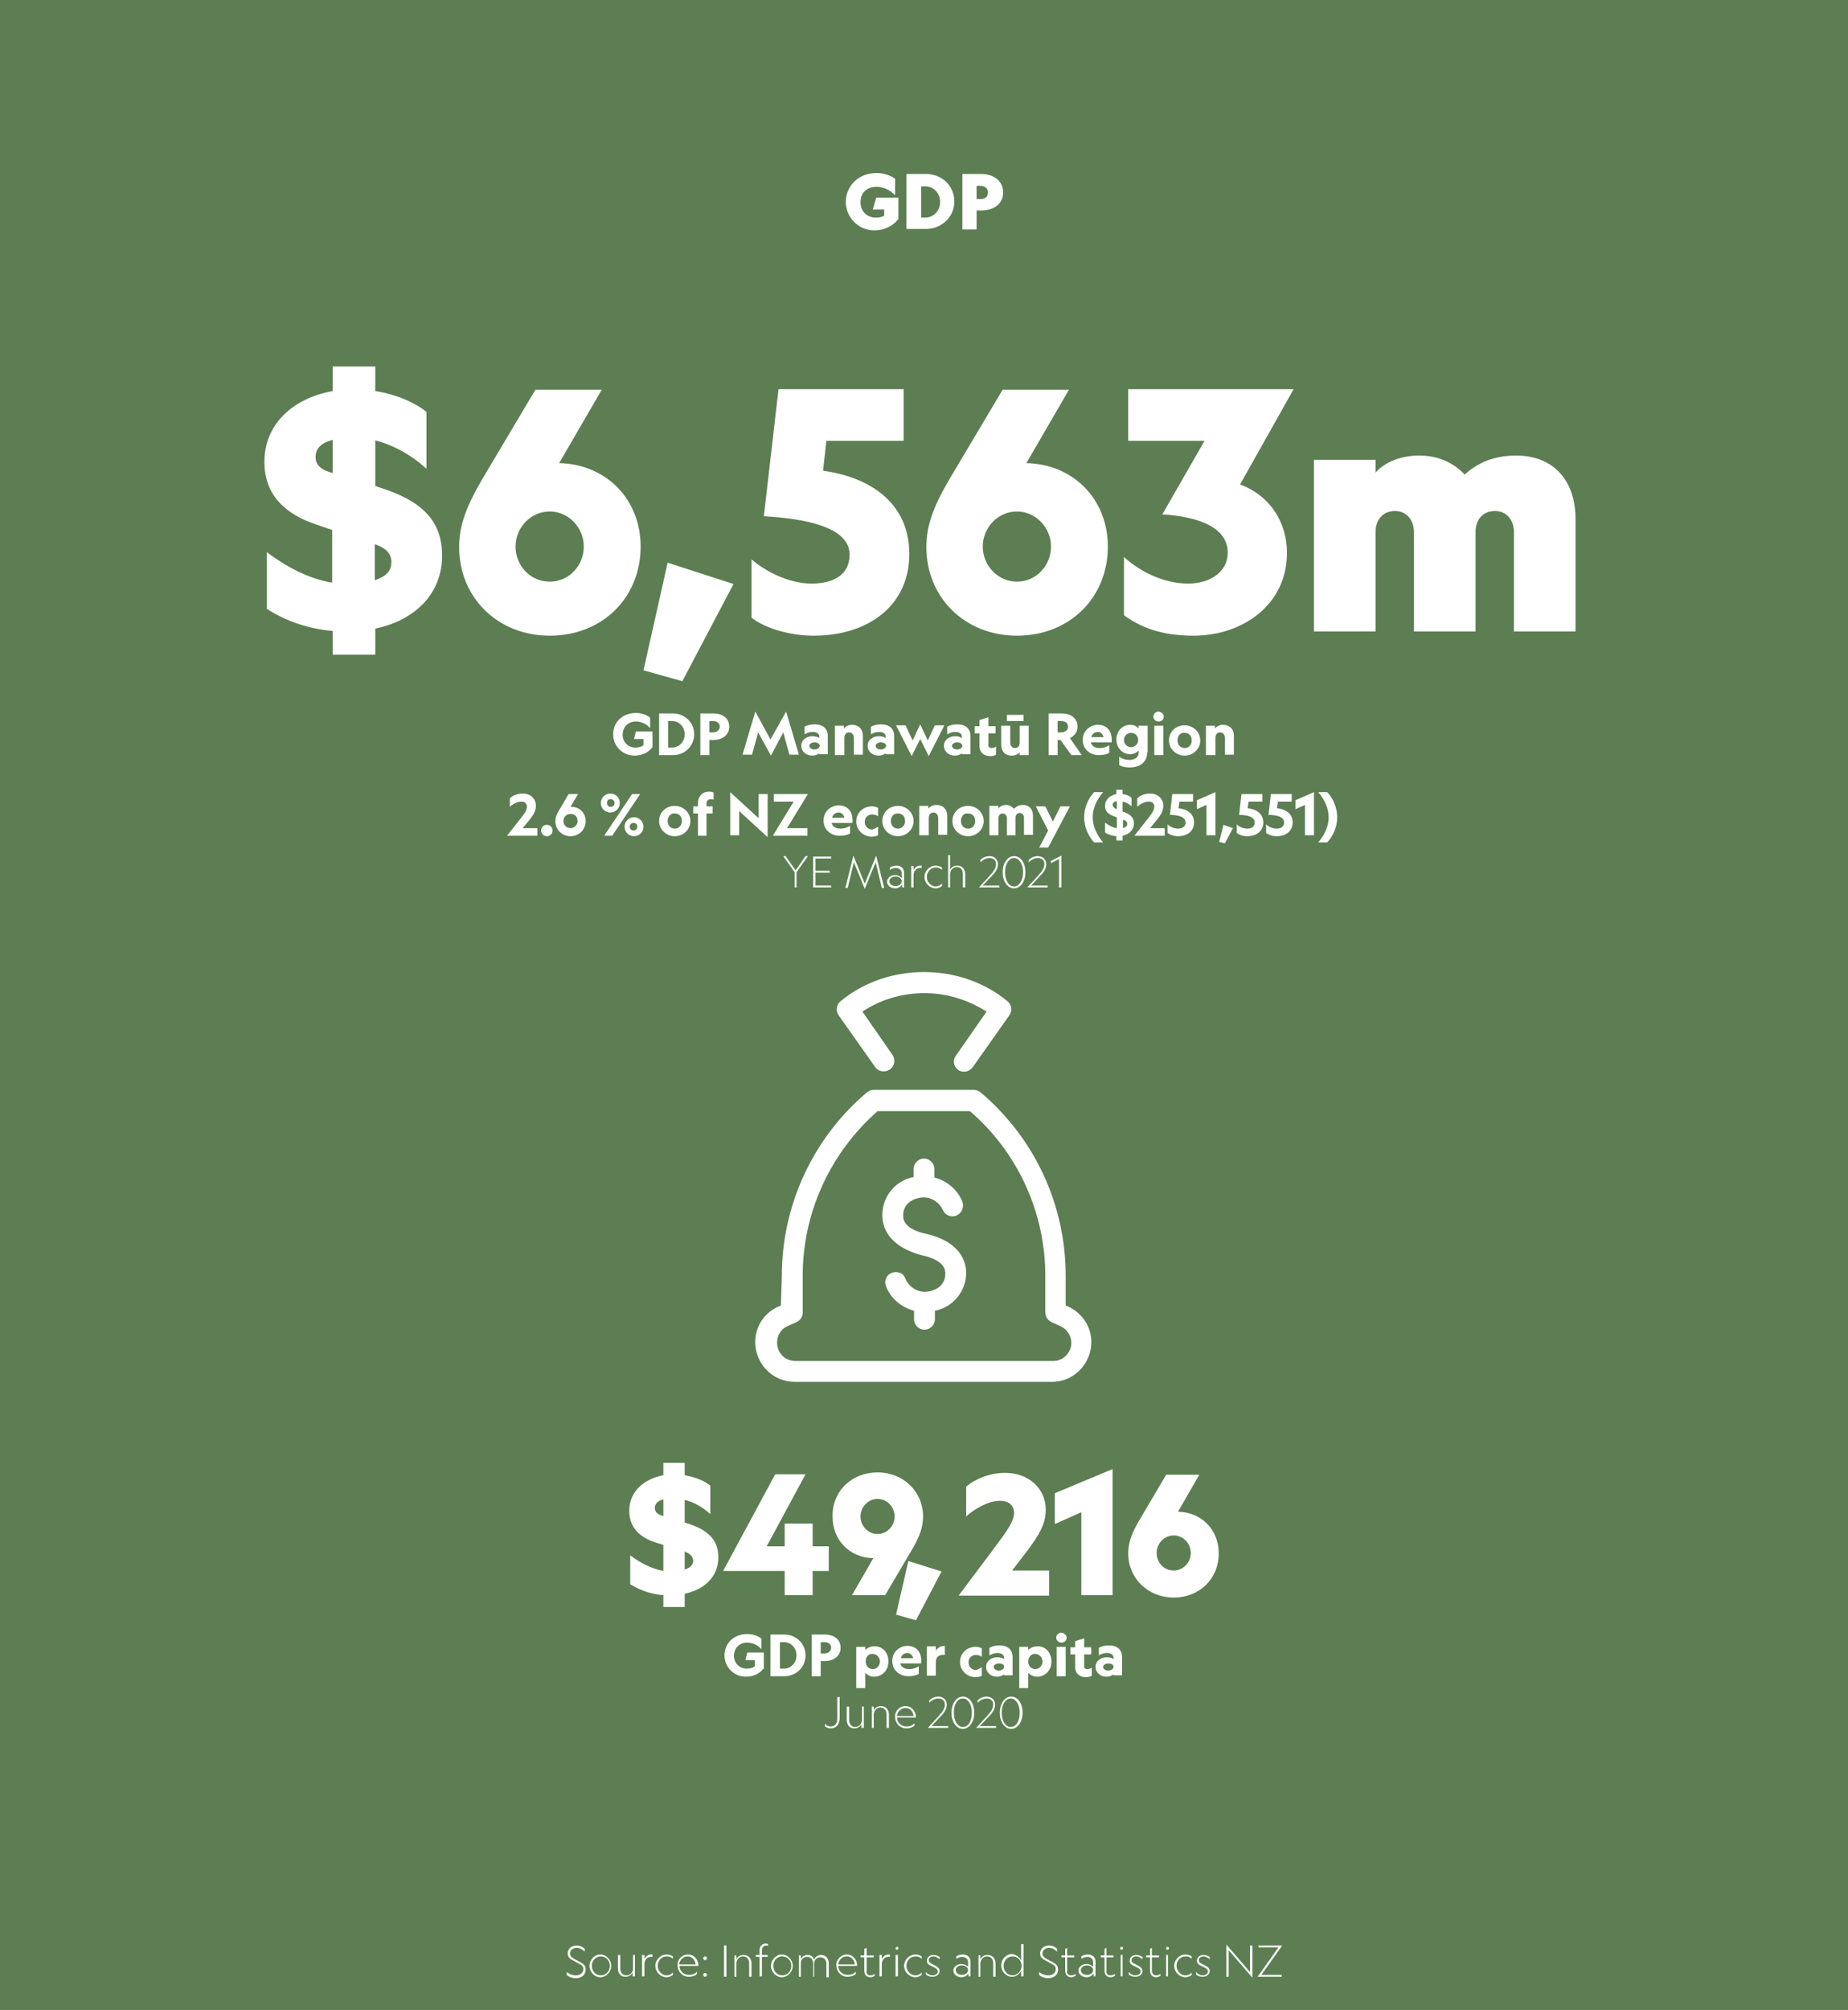 <?xml version="1.0" encoding="utf-8"?>
<!-- Generator: Adobe Illustrator 26.0.1, SVG Export Plug-In . SVG Version: 6.00 Build 0)  -->
<svg version="1.1" id="Layer_1" xmlns="http://www.w3.org/2000/svg" xmlns:xlink="http://www.w3.org/1999/xlink" x="0px" y="0px"
	 viewBox="0 0 390 424" style="enable-background:new 0 0 390 424;" xml:space="preserve">
<style type="text/css">
	.st0{fill:#5C7E52;}
	.st1{enable-background:new    ;}
	.st2{fill:#FFFFFF;}
</style>
<g>
	<polygon class="st0" points="0,0 0,424 390,424 390,0 	"/>
	<g class="st1">
		<path class="st2" d="M189.5,46.3c-1,1.3-2.8,2.3-5,2.3c-3.3,0-6-2.7-6-6c0-3.3,2.6-6.1,6.5-6.1c1.8,0,3.2,0.7,3.9,1.2v3.5
			c-0.9-1-2.4-1.8-3.9-1.8c-2.1,0-3.4,1.3-3.4,3.3c0,1.8,1.3,3.2,3.2,3.2c1,0,1.4-0.2,1.8-0.4v-1.3h-2.4l0.7-2.5h4.7V46.3z"/>
		<path class="st2" d="M195.4,36.7c3.4,0,6,2.5,6,5.8c0,3.3-2.7,5.8-6,5.8h-4.1V36.7H195.4z M194.4,39.2v6.7h0.8
			c2,0,3.2-1.6,3.2-3.3c0-1.8-1.3-3.3-3.2-3.3H194.4z"/>
		<path class="st2" d="M206.1,44.4v4h-3V36.7h3.9c2.8,0,4.7,1.5,4.7,3.9c0,2.4-1.9,3.8-4.7,3.8H206.1z M206.1,42h0.8
			c1,0,1.6-0.5,1.6-1.4c0-0.8-0.6-1.4-1.6-1.4h-0.8V42z"/>
	</g>
	<g class="st1">
		<path class="st2" d="M133,328.1c2,1.5,4.4,2.8,7,3.3v-5.5l-1.6-0.5c-3.2-1-5.6-3-5.6-6.7c0-4,3-6.7,7.2-7.5v-2.6h4.5v2.6
			c2.3,0.4,4.4,1.3,5.4,2.2v6c-1.5-1.4-3.4-2.5-5.4-3v4.8l0.4,0.1c4.5,1.4,6.7,3.5,6.7,7.2c0,4.1-2.9,6.8-7.1,7.7v2.8H140v-2.5
			c-2.9-0.2-5.4-1.3-7-2.3V328.1z M140,319.8v-3.5c-1.2,0.3-1.8,0.9-1.8,1.8C138.2,319,138.8,319.5,140,319.8z M144.5,327.3v3.8
			c1.2-0.4,1.8-1,1.8-1.9C146.2,328.2,145.5,327.7,144.5,327.3z"/>
		<path class="st2" d="M161.8,326.2h3.8v-4.8h5.9v4.8h3.4v5.2h-3.4v5.1h-5.9v-5.1h-13l11-20.4h6.4L161.8,326.2z"/>
	</g>
	<g class="st1">
		<path class="st2" d="M185.2,310.6c5.4,0,9.6,4,9.6,9.3c0,2.1-0.6,4.1-2.4,7.1l-5.6,9.5h-7l4.5-7.8c-5-0.1-8.6-3.8-8.6-8.8
			C175.6,314.6,179.7,310.6,185.2,310.6z M185.2,316.2c-2,0-3.6,1.7-3.6,3.7s1.6,3.7,3.6,3.7s3.6-1.7,3.6-3.7
			S187.2,316.2,185.2,316.2z"/>
		<path class="st2" d="M189.1,340.6l2.6-11.3l7,2.2l-5.4,10.3L189.1,340.6z"/>
	</g>
	<g class="st1">
		<path class="st2" d="M221.4,331.1v5.5h-19.1l7.2-9.6c2.2-3,4.5-5.8,4.5-7.8c0-1.6-1-2.6-3-2.6c-2.6,0-5.6,1.9-7.1,3.3v-6.3
			c1.9-1.6,4.9-2.9,8.2-2.9c5,0,8.6,3.3,8.6,7.8c0,3-1.5,5.4-3.8,8.5l-3.3,4.3H221.4z"/>
		<path class="st2" d="M234.9,336.5h-6.7V319l-5.6,2.5V315l12.2-5.1V336.5z"/>
		<path class="st2" d="M247.7,337c-5.4,0-9.6-4-9.6-9.3c0-2.1,0.6-4.1,2.4-7.1l5.6-9.5h7l-4.5,7.8c5,0.1,8.6,3.8,8.6,8.8
			C257.2,333,253.2,337,247.7,337z M247.7,331.3c2,0,3.6-1.7,3.6-3.7s-1.6-3.7-3.6-3.7c-2,0-3.6,1.7-3.6,3.7
			S245.6,331.3,247.7,331.3z"/>
	</g>
	<g class="st1">
		<path class="st2" d="M161.1,352c-0.7,1-2.1,1.7-3.7,1.7c-2.5,0-4.5-2-4.5-4.5c0-2.5,1.9-4.5,4.8-4.5c1.4,0,2.4,0.5,3,1v2.2
			c-0.7-0.8-1.8-1.4-3-1.4c-1.7,0-2.8,1.2-2.8,2.8c0,1.5,1.1,2.7,2.7,2.7c0.8,0,1.3-0.2,1.7-0.5v-1.3h-2l0.4-1.6h3.5V352z"/>
		<path class="st2" d="M165.5,344.8c2.5,0,4.5,1.9,4.5,4.4c0,2.5-2,4.4-4.5,4.4h-2.9v-8.8H165.5z M164.6,346.4v5.6h0.8
			c1.6,0,2.7-1.3,2.7-2.8c0-1.5-1.1-2.8-2.7-2.8H164.6z"/>
		<path class="st2" d="M173.2,350.4v3.2h-1.9v-8.8h2.7c2,0,3.4,1,3.4,2.8c0,1.7-1.4,2.8-3.4,2.8H173.2z M173.2,348.8h0.7
			c0.9,0,1.5-0.5,1.5-1.2c0-0.8-0.6-1.2-1.5-1.2h-0.7V348.8z"/>
		<path class="st2" d="M187.5,350.5c0,1.8-1.3,3.2-3,3.2c-0.9,0-1.5-0.4-1.9-0.8v3.2h-1.9v-8.7h1.9v0.7c0.3-0.4,1-0.8,1.9-0.8
			C186.2,347.2,187.5,348.6,187.5,350.5z M182.7,350.5c0,0.9,0.6,1.6,1.5,1.6c0.8,0,1.5-0.7,1.5-1.6c0-0.9-0.7-1.6-1.5-1.6
			C183.3,348.8,182.7,349.5,182.7,350.5z"/>
		<path class="st2" d="M191.5,347.2c2.2,0,3.1,1.7,2.9,3.7h-4.4c0.2,0.8,0.9,1.2,1.9,1.2c0.7,0,1.4-0.2,2-0.6v1.6
			c-0.6,0.4-1.5,0.5-2.2,0.5c-1.9,0-3.4-1.3-3.4-3.2S189.8,347.2,191.5,347.2z M190.1,349.8h2.6c-0.1-0.5-0.5-1.1-1.2-1.1
			C190.8,348.7,190.3,349.1,190.1,349.8z"/>
		<path class="st2" d="M199.4,349.1c-1.1-0.1-1.9,0.3-1.9,1.5v2.9h-1.9v-6.2h1.9v0.9c0.4-0.6,1-1,1.9-1V349.1z"/>
		<path class="st2" d="M207.2,351.7v1.8c-0.4,0.2-0.8,0.3-1.3,0.3c-1.8,0-3.3-1.4-3.3-3.2c0-1.9,1.5-3.2,3.3-3.2
			c0.5,0,0.9,0.1,1.3,0.3v1.8c-0.3-0.2-0.7-0.4-1.2-0.4c-0.9,0-1.6,0.6-1.6,1.6c0,1,0.8,1.6,1.6,1.6
			C206.5,352.1,206.9,351.9,207.2,351.7z"/>
		<path class="st2" d="M211.9,353.2c-0.2,0.2-0.8,0.5-1.5,0.5c-1.2,0-2.3-0.8-2.3-2.1c0-1.2,1.1-2,2.4-2c0.6,0,1.2,0.2,1.4,0.4v-0.3
			c0-0.6-0.5-1-1.4-1c-0.6,0-1.2,0.2-1.7,0.5v-1.6c0.5-0.3,1.3-0.5,2.1-0.5c1.8,0,2.8,0.9,2.8,2.5v3.8h-1.8V353.2z M210.8,350.9
			c-0.5,0-1.1,0.3-1.1,0.7c0,0.5,0.5,0.8,1.1,0.8c0.5,0,1.1-0.3,1.1-0.8C211.9,351.1,211.4,350.9,210.8,350.9z"/>
		<path class="st2" d="M221.9,350.5c0,1.8-1.3,3.2-3,3.2c-0.9,0-1.5-0.4-1.9-0.8v3.2h-1.9v-8.7h1.9v0.7c0.3-0.4,1-0.8,1.9-0.8
			C220.6,347.2,221.9,348.6,221.9,350.5z M217,350.5c0,0.9,0.6,1.6,1.5,1.6c0.8,0,1.5-0.7,1.5-1.6c0-0.9-0.7-1.6-1.5-1.6
			C217.7,348.8,217,349.5,217,350.5z"/>
		<path class="st2" d="M225.1,345.5c0,0.6-0.5,1-1.1,1h0c-0.6,0-1.1-0.5-1.1-1c0-0.6,0.5-1.1,1.1-1.1h0
			C224.6,344.5,225.1,344.9,225.1,345.5z M224.9,347.4v6.2h-1.9v-6.2H224.9z"/>
		<path class="st2" d="M229.5,352.1c0.3,0,0.6-0.1,0.9-0.3v1.7c-0.3,0.2-0.8,0.3-1.2,0.3c-1.3,0-2.3-0.7-2.3-2.2v-2.6h-1v-1.5h1
			v-1.3l1.9-0.6v1.9h1.5v1.5h-1.5v2.4C228.7,351.8,229,352.1,229.5,352.1z"/>
		<path class="st2" d="M235,353.2c-0.2,0.2-0.8,0.5-1.5,0.5c-1.2,0-2.3-0.8-2.3-2.1c0-1.2,1.1-2,2.4-2c0.6,0,1.2,0.2,1.4,0.4v-0.3
			c0-0.6-0.5-1-1.4-1c-0.6,0-1.2,0.2-1.7,0.5v-1.6c0.5-0.3,1.3-0.5,2.1-0.5c1.8,0,2.8,0.9,2.8,2.5v3.8H235V353.2z M233.9,350.9
			c-0.5,0-1.1,0.3-1.1,0.7c0,0.5,0.5,0.8,1.1,0.8c0.5,0,1.1-0.3,1.1-0.8C235,351.1,234.4,350.9,233.9,350.9z"/>
	</g>
	<g class="st1">
		<path class="st2" d="M175.3,364.6c-0.5,0-0.9-0.2-1.2-0.4v-0.6c0.3,0.4,0.7,0.6,1.2,0.6c0.9,0,1.4-0.6,1.4-1.6V358h0.5v4.6
			C177.1,363.9,176.4,364.6,175.3,364.6z"/>
		<path class="st2" d="M181.8,360h0.5v4.5h-0.5v-0.8c-0.2,0.5-0.8,0.9-1.5,0.9c-1.1,0-1.6-0.8-1.6-1.8V360h0.5v2.8
			c0,0.8,0.4,1.5,1.3,1.5c0.8,0,1.4-0.6,1.4-1.5V360z"/>
		<path class="st2" d="M184.4,364.5h-0.4V360h0.4v0.8c0.2-0.5,0.8-0.9,1.5-0.9c1.1,0,1.7,0.8,1.7,1.8v2.8h-0.5v-2.8
			c0-0.8-0.4-1.5-1.3-1.5c-0.8,0-1.4,0.7-1.4,1.5V364.5z"/>
		<path class="st2" d="M191.1,359.9c1.3,0,2.2,1.1,2.2,2.4h-4c0,1.1,0.9,1.9,2,1.9c0.7,0,1.3-0.2,1.7-0.7v0.5
			c-0.4,0.4-1.1,0.6-1.7,0.6c-1.4,0-2.4-1.1-2.4-2.4C188.8,361,189.8,359.9,191.1,359.9z M189.3,362h3.5c-0.1-0.9-0.7-1.7-1.7-1.7
			C190.2,360.3,189.4,361,189.3,362z"/>
		<path class="st2" d="M200.1,364.1v0.4h-4.3l2.3-2.5c0.7-0.8,1.3-1.5,1.3-2.4c0-0.8-0.5-1.3-1.4-1.3c-0.7,0-1.4,0.4-1.9,0.9v-0.5
			c0.4-0.4,1.1-0.8,1.9-0.8c1.1,0,1.8,0.7,1.8,1.7c0,1-0.6,1.8-1.4,2.6l-1.8,1.9H200.1z"/>
		<path class="st2" d="M205.6,361.3c0,1.9-1,3.4-2.4,3.4c-1.4,0-2.4-1.5-2.4-3.4s1-3.4,2.4-3.4C204.6,357.9,205.6,359.3,205.6,361.3
			z M201.3,361.3c0,1.7,0.8,3,1.9,3c1.2,0,1.9-1.3,1.9-3s-0.8-3-1.9-3C202,358.3,201.3,359.6,201.3,361.3z"/>
		<path class="st2" d="M210.2,364.1v0.4H206l2.3-2.5c0.7-0.8,1.3-1.5,1.3-2.4c0-0.8-0.5-1.3-1.4-1.3c-0.7,0-1.4,0.4-1.9,0.9v-0.5
			c0.4-0.4,1.1-0.8,1.9-0.8c1.1,0,1.8,0.7,1.8,1.7c0,1-0.6,1.8-1.4,2.6l-1.8,1.9H210.2z"/>
		<path class="st2" d="M215.8,361.3c0,1.9-1,3.4-2.4,3.4c-1.4,0-2.4-1.5-2.4-3.4s1-3.4,2.4-3.4C214.8,357.9,215.8,359.3,215.8,361.3
			z M211.4,361.3c0,1.7,0.8,3,1.9,3c1.2,0,1.9-1.3,1.9-3s-0.8-3-1.9-3C212.2,358.3,211.4,359.6,211.4,361.3z"/>
	</g>
	<g class="st1">
		<path class="st2" d="M56.2,116.4c4,3,8.8,5.7,13.9,6.5v-11.1l-3.2-1.1c-6.4-2.1-11.1-6-11.1-13.3c0-7.9,6-13.4,14.4-14.9v-5.2h9
			v5.2c4.7,0.7,8.8,2.7,10.8,4.4v12c-3-2.8-6.9-5-10.8-6v9.6l0.8,0.3c9,2.8,13.3,7,13.3,14.4c0,8.2-5.9,13.7-14.1,15.4v5.5h-9v-5
			c-5.9-0.5-10.8-2.6-13.9-4.7V116.4z M70.2,99.8v-7c-2.4,0.6-3.6,1.8-3.6,3.6C66.6,98.1,67.7,99.1,70.2,99.8z M79.1,114.8v7.6
			c2.4-0.8,3.5-2,3.5-3.8C82.6,116.5,81.1,115.5,79.1,114.8z"/>
		<path class="st2" d="M116,134.1c-10.9,0-19.1-8-19.1-18.7c0-4.3,1.3-8.2,4.8-14.2l11.3-19h14l-9,15.5c9.9,0.2,17.2,7.6,17.2,17.6
			C135.2,126.1,127.1,134.1,116,134.1z M116,122.7c4.1,0,7.2-3.4,7.2-7.4s-3.2-7.4-7.2-7.4s-7.2,3.4-7.2,7.4S111.9,122.7,116,122.7z
			"/>
		<path class="st2" d="M135.8,141.4l5.1-22.7l13.9,4.5L144,143.7L135.8,141.4z"/>
		<path class="st2" d="M173.7,99.3c10.1,1.4,18.2,6.9,18.2,17.6c0,10.7-8.5,17.2-20.2,17.2c-4.8,0-10.2-1.5-13.1-3.8V118
			c2.9,2.5,7.8,5.1,12.7,5.1c4.4,0,8-1.7,8-6.1c0-5.8-9.3-7.6-18.1-8.1l3.1-26.8h26.4v10.9h-16.3L173.7,99.3z"/>
		<path class="st2" d="M214.6,134.1c-10.9,0-19.1-8-19.1-18.7c0-4.3,1.3-8.2,4.8-14.2l11.3-19h14l-9,15.5
			c9.9,0.2,17.2,7.6,17.2,17.6C233.8,126.1,225.7,134.1,214.6,134.1z M214.6,122.7c4.1,0,7.2-3.4,7.2-7.4s-3.2-7.4-7.2-7.4
			s-7.2,3.4-7.2,7.4S210.6,122.7,214.6,122.7z"/>
		<path class="st2" d="M238.2,82.1h34.8l-11.3,20.1c6.5,2.4,9.9,8.2,9.9,14.4c0,11.1-9.5,17.5-19.7,17.5c-6.9,0-11.2-1.8-14.7-4.3
			v-12.3c3.9,3.5,8.8,5.6,13.6,5.6c4.6,0,8.3-2.5,8.3-6.5c0-5.4-6.2-7.6-13.8-8.1l8.9-15.5h-16.1V82.1z"/>
		<path class="st2" d="M311.4,133.2h-13v-21c0-2.3-1.4-4.4-4-4.4c-2.7,0-4.1,2-4.1,4.4v21h-13V97h13v2.7c1.9-2.2,5.3-3.6,9.2-3.6
			c4.3,0,7.4,1.7,9.6,4c2.5-2.2,5.7-4,10.9-4c7.6,0,12.5,5,12.5,13.4v23.7h-13v-21c0-2.3-1.4-4.4-4-4.4c-2.7,0-4.1,2-4.1,4.4V133.2z
			"/>
	</g>
	<g class="st1">
		<path class="st2" d="M137.6,157.7c-0.7,1-2.1,1.7-3.7,1.7c-2.5,0-4.5-2-4.5-4.5c0-2.5,1.9-4.5,4.8-4.5c1.4,0,2.4,0.5,3,1v2.2
			c-0.7-0.8-1.8-1.4-3-1.4c-1.7,0-2.8,1.2-2.8,2.8c0,1.5,1.1,2.7,2.7,2.7c0.8,0,1.3-0.2,1.7-0.5v-1.3h-2l0.4-1.6h3.5V157.7z"/>
		<path class="st2" d="M142,150.5c2.5,0,4.5,1.9,4.5,4.4c0,2.5-2,4.4-4.5,4.4h-2.9v-8.8H142z M141,152.1v5.6h0.8
			c1.6,0,2.7-1.3,2.7-2.8c0-1.5-1.1-2.8-2.7-2.8H141z"/>
		<path class="st2" d="M149.7,156.1v3.2h-1.9v-8.8h2.7c2,0,3.4,1,3.4,2.8c0,1.7-1.4,2.8-3.4,2.8H149.7z M149.7,154.5h0.7
			c0.9,0,1.5-0.5,1.5-1.2c0-0.8-0.6-1.2-1.5-1.2h-0.7V154.5z"/>
		<path class="st2" d="M165.9,150.1l2.7,9.1h-2l-1.3-4.7l-2.6,4.9l-2.7-4.9l-1.3,4.7h-2l2.7-9.1l3.2,5.9L165.9,150.1z"/>
		<path class="st2" d="M172.9,158.9c-0.2,0.2-0.8,0.5-1.5,0.5c-1.2,0-2.3-0.8-2.3-2.1c0-1.2,1.1-2,2.4-2c0.6,0,1.2,0.2,1.4,0.4v-0.3
			c0-0.6-0.5-1-1.4-1c-0.6,0-1.2,0.2-1.7,0.5v-1.6c0.5-0.3,1.3-0.5,2.1-0.5c1.8,0,2.8,0.9,2.8,2.5v3.8h-1.8V158.9z M171.9,156.6
			c-0.5,0-1.1,0.3-1.1,0.7c0,0.5,0.5,0.8,1.1,0.8c0.5,0,1.1-0.3,1.1-0.8C172.9,156.8,172.4,156.6,171.9,156.6z"/>
		<path class="st2" d="M178.1,159.3h-1.9v-6.2h1.9v0.6c0.3-0.4,0.9-0.8,1.7-0.8c1.4,0,2.3,0.9,2.3,2.3v4h-1.9v-3.5
			c0-0.6-0.3-1.2-1-1.2c-0.7,0-1,0.5-1,1.2V159.3z"/>
		<path class="st2" d="M186.9,158.9c-0.2,0.2-0.8,0.5-1.5,0.5c-1.2,0-2.3-0.8-2.3-2.1c0-1.2,1.1-2,2.4-2c0.6,0,1.2,0.2,1.4,0.4v-0.3
			c0-0.6-0.5-1-1.4-1c-0.6,0-1.2,0.2-1.7,0.5v-1.6c0.5-0.3,1.3-0.5,2.1-0.5c1.8,0,2.8,0.9,2.8,2.5v3.8h-1.8V158.9z M185.9,156.6
			c-0.5,0-1.1,0.3-1.1,0.7c0,0.5,0.5,0.8,1.1,0.8c0.5,0,1.1-0.3,1.1-0.8C186.9,156.8,186.4,156.6,185.9,156.6z"/>
	</g>
	<g class="st1">
		<path class="st2" d="M195.8,156.2l1.5-3.2h2l-3.3,6.5l-1.8-3.6l-1.8,3.6l-3.3-6.5h2l1.5,3.2l1.6-3.4L195.8,156.2z"/>
		<path class="st2" d="M203,158.9c-0.2,0.2-0.8,0.5-1.5,0.5c-1.2,0-2.3-0.8-2.3-2.1c0-1.2,1.1-2,2.4-2c0.6,0,1.2,0.2,1.4,0.4v-0.3
			c0-0.6-0.5-1-1.4-1c-0.6,0-1.2,0.2-1.7,0.5v-1.6c0.5-0.3,1.3-0.5,2.1-0.5c1.8,0,2.8,0.9,2.8,2.5v3.8H203V158.9z M202,156.6
			c-0.5,0-1.1,0.3-1.1,0.7c0,0.5,0.5,0.8,1.1,0.8c0.5,0,1.1-0.3,1.1-0.8C203,156.8,202.5,156.6,202,156.6z"/>
	</g>
	<g class="st1">
		<path class="st2" d="M209.3,157.8c0.3,0,0.6-0.1,0.9-0.3v1.7c-0.3,0.2-0.8,0.3-1.2,0.3c-1.3,0-2.3-0.7-2.3-2.2v-2.6h-1v-1.5h1
			v-1.3l1.9-0.6v1.9h1.5v1.5h-1.5v2.4C208.5,157.5,208.8,157.8,209.3,157.8z"/>
		<path class="st2" d="M215.2,153.1h1.9v6.2h-1.9v-0.6c-0.3,0.4-0.9,0.7-1.7,0.7c-1.4,0-2.2-0.9-2.2-2.3v-4h1.9v3.5
			c0,0.6,0.3,1.2,1,1.2c0.7,0,1-0.5,1-1.2V153.1z M212.5,150.8h3.5v1.3h-3.5V150.8z"/>
		<path class="st2" d="M223.2,159.3h-1.9v-8.8h2.7c2,0,3.4,1,3.4,2.8c0,1.1-0.6,1.9-1.6,2.4l2.5,3.6h-2.2l-2.3-3.2h-0.6V159.3z
			 M223.2,154.5h0.7c0.9,0,1.5-0.5,1.5-1.2c0-0.8-0.6-1.2-1.5-1.2h-0.7V154.5z"/>
	</g>
	<g class="st1">
		<path class="st2" d="M231.7,152.9c2.2,0,3.1,1.7,2.9,3.7h-4.4c0.2,0.8,0.9,1.2,1.9,1.2c0.7,0,1.4-0.2,2-0.6v1.6
			c-0.6,0.4-1.5,0.5-2.2,0.5c-1.9,0-3.4-1.3-3.4-3.2S230,152.9,231.7,152.9z M230.3,155.5h2.6c-0.1-0.5-0.5-1.1-1.2-1.1
			C231,154.4,230.5,154.8,230.3,155.5z"/>
		<path class="st2" d="M242.1,158.7c0,2.3-1.8,3.2-3.7,3.2c-0.9,0-1.7-0.2-2.2-0.5v-1.8c0.6,0.5,1.4,0.7,2.2,0.7
			c1,0,1.9-0.5,1.9-1.5v-0.5c-0.3,0.4-1,0.8-1.8,0.8c-1.6,0-2.9-1.3-2.9-3.1c0-1.8,1.3-3.1,2.9-3.1c0.9,0,1.5,0.4,1.8,0.8v-0.6h1.9
			V158.7z M238.7,154.6c-0.8,0-1.5,0.6-1.5,1.5s0.7,1.5,1.5,1.5c0.8,0,1.5-0.6,1.5-1.5S239.5,154.6,238.7,154.6z"/>
		<path class="st2" d="M245.6,151.2c0,0.6-0.5,1-1.1,1h0c-0.6,0-1.1-0.5-1.1-1c0-0.6,0.5-1.1,1.1-1.1h0
			C245.1,150.2,245.6,150.6,245.6,151.2z M245.5,153.1v6.2h-1.9v-6.2H245.5z"/>
		<path class="st2" d="M246.7,156.2c0-1.9,1.5-3.2,3.3-3.2c1.8,0,3.3,1.4,3.3,3.2s-1.5,3.2-3.3,3.2
			C248.2,159.4,246.7,158,246.7,156.2z M248.5,156.2c0,0.9,0.6,1.6,1.5,1.6c0.9,0,1.5-0.7,1.5-1.6c0-1-0.6-1.6-1.5-1.6
			C249.1,154.5,248.5,155.2,248.5,156.2z"/>
		<path class="st2" d="M256.4,159.3h-1.9v-6.2h1.9v0.6c0.3-0.4,0.9-0.8,1.7-0.8c1.4,0,2.3,0.9,2.3,2.3v4h-1.9v-3.5
			c0-0.6-0.3-1.2-1-1.2c-0.7,0-1,0.5-1,1.2V159.3z"/>
	</g>
	<g class="st1">
		<path class="st2" d="M113.4,174.7v1.6h-6.4l2.6-3.3c0.8-1,1.6-2,1.6-2.8c0-0.7-0.4-1.1-1.2-1.1c-0.9,0-1.9,0.6-2.4,1.1v-1.8
			c0.6-0.6,1.6-1,2.7-1c1.7,0,2.8,1.1,2.8,2.6c0,1.1-0.6,2-1.4,3l-1.4,1.7H113.4z"/>
		<path class="st2" d="M116.6,175.2c0,0.7-0.5,1.2-1.2,1.2h0c-0.6,0-1.2-0.5-1.2-1.2s0.5-1.2,1.2-1.2h0
			C116.1,174,116.6,174.5,116.6,175.2z"/>
	</g>
	<g class="st1">
		<path class="st2" d="M123.6,173.2c0,1.8-1.4,3.2-3.2,3.2c-1.8,0-3.2-1.4-3.2-3.2c0-0.7,0.2-1.3,0.8-2.3l2-3.4h2l-1.6,2.7
			c0.1,0,0.1,0,0.2,0C122.3,170.2,123.6,171.5,123.6,173.2z M118.9,173.2c0,0.8,0.6,1.5,1.5,1.5c0.8,0,1.5-0.7,1.5-1.5
			c0-0.9-0.6-1.5-1.5-1.5C119.5,171.7,118.9,172.4,118.9,173.2z"/>
		<path class="st2" d="M130.8,169.4c0,1.1-0.9,2-2,2c-1.1,0-2-0.9-2-2c0-1.1,0.9-2,2-2C129.9,167.4,130.8,168.2,130.8,169.4z
			 M133.4,167.5h1.7l-5.9,8.8h-1.7L133.4,167.5z M128.1,169.4c0,0.5,0.3,0.8,0.8,0.8c0.4,0,0.8-0.3,0.8-0.8c0-0.4-0.3-0.8-0.8-0.8
			C128.4,168.5,128.1,168.9,128.1,169.4z M131.8,174.4c0-1.1,0.9-2,2-2c1.1,0,2,0.9,2,2c0,1.1-0.9,2-2,2
			C132.7,176.4,131.8,175.5,131.8,174.4z M134.5,174.4c0-0.5-0.3-0.8-0.8-0.8c-0.4,0-0.8,0.3-0.8,0.8c0,0.4,0.3,0.8,0.8,0.8
			C134.2,175.2,134.5,174.8,134.5,174.4z"/>
		<path class="st2" d="M139.1,173.2c0-1.9,1.5-3.2,3.3-3.2c1.8,0,3.3,1.4,3.3,3.2s-1.5,3.2-3.3,3.2
			C140.6,176.4,139.1,175,139.1,173.2z M140.9,173.2c0,0.9,0.6,1.6,1.5,1.6c0.9,0,1.5-0.7,1.5-1.6c0-1-0.6-1.6-1.5-1.6
			C141.6,171.5,140.9,172.2,140.9,173.2z"/>
		<path class="st2" d="M150.6,168.7c-0.2-0.1-0.4-0.1-0.6-0.1c-0.5,0-0.9,0.3-0.9,0.9v0.6h1.3v1.5h-1.3v4.7h-1.8v-4.7h-1v-1.5h1
			v-0.7c0-1.4,0.9-2.4,2.3-2.4c0.4,0,0.7,0,1,0.2V168.7z"/>
		<path class="st2" d="M160.1,167.5h1.9v9.1l-6-5.5v5.1h-1.9v-9.1l6,5.5V167.5z"/>
		<path class="st2" d="M170.4,174.7v1.6h-7.3l4.4-7.2h-4.2v-1.6h7.2l-4.4,7.2H170.4z"/>
		<path class="st2" d="M177,169.9c2.2,0,3.1,1.7,2.9,3.7h-4.4c0.2,0.8,0.9,1.2,1.9,1.2c0.7,0,1.4-0.2,2-0.6v1.6
			c-0.6,0.4-1.5,0.5-2.2,0.5c-1.9,0-3.4-1.3-3.4-3.2S175.3,169.9,177,169.9z M175.6,172.5h2.6c-0.1-0.5-0.5-1.1-1.2-1.1
			C176.3,171.4,175.8,171.8,175.6,172.5z"/>
		<path class="st2" d="M185.3,174.4v1.8c-0.4,0.2-0.8,0.3-1.3,0.3c-1.8,0-3.3-1.4-3.3-3.2c0-1.9,1.5-3.2,3.3-3.2
			c0.5,0,0.9,0.1,1.3,0.3v1.8c-0.3-0.2-0.7-0.4-1.2-0.4c-0.9,0-1.6,0.6-1.6,1.6c0,1,0.8,1.6,1.6,1.6
			C184.6,174.8,185,174.6,185.3,174.4z"/>
		<path class="st2" d="M186.2,173.2c0-1.9,1.5-3.2,3.3-3.2c1.8,0,3.3,1.4,3.3,3.2s-1.5,3.2-3.3,3.2
			C187.7,176.4,186.2,175,186.2,173.2z M188,173.2c0,0.9,0.6,1.6,1.5,1.6c0.9,0,1.5-0.7,1.5-1.6c0-1-0.6-1.6-1.5-1.6
			C188.7,171.5,188,172.2,188,173.2z"/>
		<path class="st2" d="M195.9,176.2H194v-6.2h1.9v0.6c0.3-0.4,0.9-0.8,1.7-0.8c1.4,0,2.3,0.9,2.3,2.3v4h-1.9v-3.5
			c0-0.6-0.3-1.2-1-1.2c-0.7,0-1,0.5-1,1.2V176.2z"/>
		<path class="st2" d="M201,173.2c0-1.9,1.5-3.2,3.3-3.2c1.8,0,3.3,1.4,3.3,3.2s-1.5,3.2-3.3,3.2C202.5,176.4,201,175,201,173.2z
			 M202.8,173.2c0,0.9,0.6,1.6,1.5,1.6c0.9,0,1.5-0.7,1.5-1.6c0-1-0.6-1.6-1.5-1.6C203.4,171.5,202.8,172.2,202.8,173.2z"/>
		<path class="st2" d="M214.4,176.2h-1.9v-3.6c0-0.5-0.3-1-0.9-1c-0.6,0-0.9,0.5-0.9,1v3.6h-1.9v-6.2h1.9v0.6
			c0.3-0.5,0.9-0.8,1.6-0.8c0.8,0,1.3,0.4,1.7,0.8c0.4-0.4,1-0.8,1.9-0.8c1.3,0,2.1,0.9,2.1,2.3v4h-1.9v-3.6c0-0.5-0.3-1-0.9-1
			c-0.6,0-0.9,0.5-0.9,1V176.2z"/>
	</g>
	<g class="st1">
		<path class="st2" d="M221.2,175.2l-2.6-5.1h2l1.6,3.2l1.6-3.2h2l-4.6,8.7h-1.9L221.2,175.2z"/>
		<path class="st2" d="M228.8,172.4c0-2.1,0.9-4,2.1-5.3h1.9c-1.3,1.5-2.2,3.4-2.2,5.3c0,1.9,0.9,3.8,2.2,5.3h-1.9
			C229.7,176.4,228.8,174.5,228.8,172.4z"/>
		<path class="st2" d="M233.3,173.6c0.7,0.5,1.5,1,2.4,1.1v-2.3l-0.6-0.2c-1.1-0.4-1.9-1-1.9-2.2c0-1.3,1-2.2,2.4-2.5v-0.9h1.3v0.9
			c0.8,0.1,1.5,0.4,1.9,0.8v1.8c-0.5-0.5-1.2-0.9-1.9-1v2.1l0.3,0.1c1.4,0.5,2.1,1.2,2.1,2.4c0,1.4-1,2.3-2.4,2.6v1h-1.3v-0.9
			c-1-0.1-1.9-0.4-2.4-0.8V173.6z M235.7,170.7V169c-0.6,0.1-0.9,0.4-0.9,0.8C234.9,170.3,235.2,170.5,235.7,170.7L235.7,170.7z
			 M237,172.9v1.8c0.6-0.2,0.9-0.5,0.9-0.9C237.9,173.3,237.5,173.1,237,172.9z"/>
	</g>
	<g class="st1">
		<path class="st2" d="M245.8,174.7v1.6h-6.4l2.6-3.3c0.8-1,1.6-2,1.6-2.8c0-0.7-0.4-1.1-1.2-1.1c-0.9,0-1.9,0.6-2.4,1.1v-1.8
			c0.6-0.6,1.6-1,2.7-1c1.7,0,2.8,1.1,2.8,2.6c0,1.1-0.6,2-1.4,3l-1.4,1.7H245.8z"/>
		<path class="st2" d="M248.7,170.5c1.8,0.2,3.3,1.1,3.3,3c0,1.8-1.4,2.9-3.4,2.9c-0.9,0-1.7-0.3-2.2-0.7v-1.8
			c0.5,0.5,1.4,0.9,2.2,0.9c0.9,0,1.6-0.4,1.6-1.3c0-1.2-1.6-1.6-3.3-1.6l0.5-4.4h4.4v1.6h-2.9L248.7,170.5z"/>
		<path class="st2" d="M256.5,176.2h-1.9v-6.4l-2,0.9v-1.9l3.9-1.7V176.2z"/>
		<path class="st2" d="M257.3,177.6l0.9-3.6l2,0.7l-1.7,3.2L257.3,177.6z"/>
		<path class="st2" d="M263.3,170.5c1.8,0.2,3.3,1.1,3.3,3c0,1.8-1.4,2.9-3.4,2.9c-0.9,0-1.7-0.3-2.2-0.7v-1.8
			c0.5,0.5,1.4,0.9,2.2,0.9c0.9,0,1.6-0.4,1.6-1.3c0-1.2-1.6-1.6-3.3-1.6l0.5-4.4h4.4v1.6h-2.9L263.3,170.5z"/>
		<path class="st2" d="M269.5,170.5c1.8,0.2,3.3,1.1,3.3,3c0,1.8-1.4,2.9-3.4,2.9c-0.9,0-1.7-0.3-2.2-0.7v-1.8
			c0.5,0.5,1.4,0.9,2.2,0.9c0.9,0,1.6-0.4,1.6-1.3c0-1.2-1.6-1.6-3.3-1.6l0.5-4.4h4.4v1.6h-2.9L269.5,170.5z"/>
		<path class="st2" d="M277.3,176.2h-1.9v-6.4l-2,0.9v-1.9l3.9-1.7V176.2z"/>
		<path class="st2" d="M278.2,177.7c1.3-1.5,2.2-3.4,2.2-5.3c0-1.9-0.9-3.8-2.2-5.3h1.9c1.2,1.3,2.1,3.2,2.1,5.3
			c0,2.1-0.9,4-2.1,5.3H278.2z"/>
	</g>
	<g class="st1">
		<path class="st2" d="M167.7,187.2v-3.2l-2.4-3.4h0.5l2.1,3l2.1-3h0.5l-2.4,3.4v3.2H167.7z"/>
		<path class="st2" d="M171.7,180.7h3.7v0.4h-3.3v2.6h3v0.4h-3v2.7h3.3v0.4h-3.8V180.7z"/>
		<path class="st2" d="M184.9,180.5l1.7,6.8h-0.5l-1.3-5.4l-2.3,5.6l-2.3-5.6l-1.3,5.4h-0.5l1.7-6.8l2.4,5.9L184.9,180.5z"/>
		<path class="st2" d="M190.3,186.7c-0.2,0.3-0.7,0.7-1.4,0.7c-0.9,0-1.7-0.6-1.7-1.4s0.8-1.4,1.7-1.4c0.7,0,1.2,0.4,1.4,0.6v-1
			c0-0.6-0.5-1.1-1.2-1.1c-0.5,0-1,0.2-1.3,0.4V183c0.3-0.2,0.8-0.4,1.4-0.4c1,0,1.6,0.6,1.6,1.5v3.1h-0.4V186.7z M189,184.9
			c-0.7,0-1.3,0.4-1.3,1s0.6,1,1.3,1s1.3-0.4,1.3-1S189.7,184.9,189,184.9z"/>
		<path class="st2" d="M194.5,183.1c-0.8-0.1-1.7,0.3-1.7,1.6v2.5h-0.5v-4.5h0.5v0.9c0.2-0.6,0.9-1.1,1.7-1V183.1z"/>
	</g>
	<g class="st1">
		<path class="st2" d="M198.8,186.4v0.5c-0.4,0.3-0.8,0.5-1.3,0.5c-1.3,0-2.4-1.1-2.4-2.4s1.1-2.4,2.4-2.4c0.5,0,1,0.2,1.3,0.4v0.5
			c-0.4-0.4-0.8-0.5-1.3-0.5c-1.1,0-1.9,0.9-1.9,2c0,1.1,0.9,2,1.9,2C198,186.9,198.4,186.8,198.8,186.4z"/>
		<path class="st2" d="M200.5,187.2h-0.4v-6.8h0.4v3.1c0.2-0.5,0.8-0.9,1.5-0.9c1.1,0,1.7,0.8,1.7,1.8v2.8h-0.5v-2.8
			c0-0.8-0.4-1.5-1.3-1.5c-0.8,0-1.4,0.7-1.4,1.5V187.2z"/>
		<path class="st2" d="M210.9,186.8v0.4h-4.3l2.3-2.5c0.7-0.8,1.3-1.5,1.3-2.4c0-0.8-0.5-1.3-1.4-1.3c-0.7,0-1.4,0.4-1.9,0.9v-0.5
			c0.4-0.4,1.1-0.8,1.9-0.8c1.1,0,1.8,0.7,1.8,1.7c0,1-0.6,1.8-1.4,2.6l-1.8,1.9H210.9z"/>
		<path class="st2" d="M216.4,184c0,1.9-1,3.4-2.4,3.4s-2.4-1.5-2.4-3.4s1-3.4,2.4-3.4S216.4,182,216.4,184z M212.1,184
			c0,1.7,0.8,3,1.9,3s1.9-1.3,1.9-3s-0.8-3-1.9-3S212.1,182.3,212.1,184z"/>
		<path class="st2" d="M221.1,186.8v0.4h-4.3l2.3-2.5c0.7-0.8,1.3-1.5,1.3-2.4c0-0.8-0.5-1.3-1.4-1.3c-0.7,0-1.4,0.4-1.9,0.9v-0.5
			c0.4-0.4,1.1-0.8,1.9-0.8c1.1,0,1.8,0.7,1.8,1.7c0,1-0.6,1.8-1.4,2.6l-1.8,1.9H221.1z"/>
		<path class="st2" d="M224,187.2h-0.5v-6l-1.7,0.9v-0.5l2.2-1.1V187.2z"/>
	</g>
	<path class="st2" d="M186.2,256.3c0-3.9,2.8-7.3,6.6-8v-1.7c0-1.2,1-2.2,2.2-2.2s2.2,1,2.2,2.2v1.8c2.7,0.7,4.9,2.6,5.9,5.1
		c0.4,1.1-0.1,2.4-1.2,2.9c-1.1,0.5-2.4,0-2.9-1.1c-0.7-1.6-2.3-2.7-4-2.7c-2.1,0-4.4,1.2-4.4,3.8c0,0.7,0,2.8,4.9,3.9h0.1
		c7.1,1.7,8.3,5.9,8.3,8.2l0,0c0,3.9-2.8,7.3-6.6,8v1.8c0,1.2-1,2.2-2.2,2.2s-2.2-1-2.2-2.2v-1.8c-2.7-0.7-4.9-2.6-5.9-5.1
		c-0.2-0.5-0.3-1.2,0-1.7c0.2-0.6,0.7-1,1.2-1.2c0.6-0.2,1.2-0.2,1.7,0c0.6,0.2,1,0.7,1.2,1.3c0.7,1.6,2.3,2.7,4,2.7
		c2.1,0,4.4-1.2,4.4-3.8c0-0.7,0-2.8-4.9-3.9h-0.1C187.2,262.8,186.2,258.6,186.2,256.3L186.2,256.3L186.2,256.3z M202.2,225.7
		L202.2,225.7c1,0.7,2.4,0.4,3.1-0.6l7.7-10.9l0,0c0.7-1,0.5-2.3-0.4-3c-9.9-8.2-25.3-8.2-35.2,0c-0.9,0.7-1.1,2.1-0.4,3l7.7,10.9
		c0.7,1,2.1,1.2,3.1,0.5s1.2-2,0.6-3l-6.4-9.2c3.9-2.6,8.5-3.9,13.1-3.9c4.7,0,9.2,1.4,13.1,3.9l-6.4,9.2
		C201,223.6,201.2,224.9,202.2,225.7L202.2,225.7L202.2,225.7z M165,269.1c0-14.9,6.6-29.1,18-38.7c0.4-0.3,0.9-0.5,1.4-0.5h21.1
		c0.5,0,1,0.2,1.4,0.5c11.4,9.6,18,23.7,18,38.7v6.3l0.7,0.3c3.5,1.7,5.4,5.5,4.5,9.3s-4.2,6.5-8.1,6.5h-54.3
		c-3.9,0-7.2-2.7-8.1-6.5c-0.9-3.8,1-7.7,4.5-9.3l0.7-0.3L165,269.1L165,269.1z M164.1,284.1c0.4,1.8,1.9,3,3.8,3h54.4
		c1.8,0,3.3-1.3,3.7-3s-0.5-3.5-2.1-4.3l-2-0.9l0,0c-0.8-0.4-1.3-1.2-1.3-2.1v-7.7c0-13.3-5.8-26-15.9-34.7h-19.5
		c-10,8.8-15.8,21.4-15.8,34.7v7.8c0,0.9-0.5,1.6-1.3,2l-2,0.9C164.5,280.5,163.7,282.4,164.1,284.1L164.1,284.1L164.1,284.1z"/>
	<g class="st1">
		<path class="st2" d="M121.5,416.7c0.9,0,1.6-0.5,1.6-1.3c0-0.6-0.3-0.9-1-1.2l-1.1-0.6c-0.6-0.3-1.2-0.7-1.2-1.5
			c0-1,0.8-1.7,1.9-1.7c0.7,0,1.3,0.3,1.7,0.7v0.6c-0.5-0.5-1.1-0.8-1.7-0.8c-0.8,0-1.4,0.5-1.4,1.2c0,0.6,0.5,0.9,1,1.2l1.1,0.6
			c0.8,0.4,1.2,0.8,1.2,1.6c0,1.1-0.9,1.8-2.1,1.8c-0.8,0-1.5-0.3-1.9-0.7v-0.6C120.1,416.4,120.8,416.7,121.5,416.7z"/>
		<path class="st2" d="M124.4,414.7c0-1.3,1.1-2.4,2.3-2.4s2.3,1.1,2.3,2.4s-1.1,2.4-2.3,2.4S124.4,416,124.4,414.7z M124.9,414.7
			c0,1.1,0.8,2,1.9,2s1.9-0.9,1.9-2c0-1.1-0.8-2-1.9-2S124.9,413.6,124.9,414.7z"/>
		<path class="st2" d="M133.5,412.4h0.5v4.5h-0.5v-0.8c-0.2,0.5-0.8,0.9-1.5,0.9c-1.1,0-1.6-0.8-1.6-1.8v-2.8h0.5v2.8
			c0,0.8,0.4,1.5,1.3,1.5c0.8,0,1.4-0.6,1.4-1.5V412.4z"/>
		<path class="st2" d="M137.7,412.8c-0.8-0.1-1.7,0.3-1.7,1.6v2.5h-0.5v-4.5h0.5v0.9c0.2-0.6,0.9-1.1,1.7-1V412.8z"/>
	</g>
	<g class="st1">
		<path class="st2" d="M142,416.1v0.5c-0.4,0.3-0.8,0.5-1.3,0.5c-1.3,0-2.4-1.1-2.4-2.4s1.1-2.4,2.4-2.4c0.5,0,1,0.2,1.3,0.4v0.5
			c-0.4-0.4-0.8-0.5-1.3-0.5c-1.1,0-1.9,0.9-1.9,2c0,1.1,0.9,2,1.9,2C141.2,416.7,141.6,416.5,142,416.1z"/>
		<path class="st2" d="M145.2,412.3c1.3,0,2.2,1.1,2.2,2.4h-4c0,1.1,0.9,1.9,2,1.9c0.7,0,1.3-0.2,1.7-0.7v0.5
			c-0.4,0.4-1.1,0.6-1.7,0.6c-1.4,0-2.4-1.1-2.4-2.4C142.9,413.4,143.9,412.3,145.2,412.3z M143.3,414.4h3.5
			c-0.1-0.9-0.7-1.7-1.7-1.7C144.2,412.7,143.5,413.4,143.3,414.4z"/>
		<path class="st2" d="M149.2,413.1c0,0.2-0.2,0.4-0.4,0.4h0c-0.2,0-0.4-0.2-0.4-0.4c0-0.2,0.2-0.4,0.4-0.4h0
			C149,412.7,149.2,412.8,149.2,413.1z M149.2,416.6c0,0.2-0.2,0.4-0.4,0.4h0c-0.2,0-0.4-0.2-0.4-0.4c0-0.2,0.2-0.4,0.4-0.4h0
			C149,416.2,149.2,416.4,149.2,416.6z"/>
		<path class="st2" d="M153.3,410.4v6.6h-0.5v-6.6H153.3z"/>
		<path class="st2" d="M155.5,417H155v-4.5h0.4v0.8c0.2-0.5,0.8-0.9,1.5-0.9c1.1,0,1.7,0.8,1.7,1.8v2.8h-0.5v-2.8
			c0-0.8-0.4-1.5-1.3-1.5c-0.8,0-1.4,0.7-1.4,1.5V417z"/>
		<path class="st2" d="M162.2,410.5c-0.1-0.1-0.3-0.1-0.5-0.1c-0.5,0-0.9,0.4-0.9,1v1h1.2v0.4h-1.2v4.1h-0.5v-4.1h-0.8v-0.4h0.8v-1
			c0-0.8,0.5-1.4,1.3-1.4c0.2,0,0.3,0,0.5,0.1V410.5z"/>
	</g>
	<g class="st1">
		<path class="st2" d="M162.7,414.7c0-1.3,1.1-2.4,2.3-2.4s2.3,1.1,2.3,2.4s-1.1,2.4-2.3,2.4S162.7,416,162.7,414.7z M163.2,414.7
			c0,1.1,0.8,2,1.9,2s1.9-0.9,1.9-2c0-1.1-0.8-2-1.9-2S163.2,413.6,163.2,414.7z"/>
		<path class="st2" d="M172.1,417h-0.5v-2.8c0-0.8-0.4-1.4-1.3-1.4c-0.8,0-1.3,0.6-1.3,1.4v2.8h-0.4v-4.5h0.4v0.8
			c0.2-0.5,0.8-0.9,1.4-0.9c0.8,0,1.2,0.4,1.4,1c0.2-0.6,0.8-1,1.5-1c1,0,1.6,0.8,1.6,1.8v2.9h-0.5v-2.8c0-0.8-0.4-1.4-1.3-1.4
			c-0.8,0-1.3,0.6-1.3,1.4V417z"/>
		<path class="st2" d="M178.7,412.3c1.3,0,2.2,1.1,2.2,2.4h-4c0,1.1,0.9,1.9,2,1.9c0.7,0,1.3-0.2,1.7-0.7v0.5
			c-0.4,0.4-1.1,0.6-1.7,0.6c-1.4,0-2.4-1.1-2.4-2.4C176.4,413.4,177.5,412.3,178.7,412.3z M176.9,414.4h3.5
			c-0.1-0.9-0.7-1.7-1.7-1.7C177.8,412.7,177,413.4,176.9,414.4z"/>
		<path class="st2" d="M183.7,416.7c0.3,0,0.6-0.1,0.9-0.3v0.4c-0.2,0.1-0.5,0.3-0.9,0.3c-0.8,0-1.3-0.5-1.3-1.4v-2.8h-0.8v-0.4h0.8
			v-1.4l0.5-0.2v1.6h1.5v0.4h-1.5v2.8C182.8,416.3,183,416.7,183.7,416.7z"/>
		<path class="st2" d="M187.8,412.8c-0.8-0.1-1.7,0.3-1.7,1.6v2.5h-0.5v-4.5h0.5v0.9c0.2-0.6,0.9-1.1,1.7-1V412.8z"/>
		<path class="st2" d="M189.6,411c0,0.2-0.2,0.3-0.3,0.3h0c-0.2,0-0.3-0.1-0.3-0.3c0-0.2,0.1-0.3,0.3-0.3h0
			C189.5,410.6,189.6,410.8,189.6,411z M189.5,412.4v4.5H189v-4.5H189.5z"/>
		<path class="st2" d="M194.5,416.1v0.5c-0.4,0.3-0.8,0.5-1.3,0.5c-1.3,0-2.4-1.1-2.4-2.4s1.1-2.4,2.4-2.4c0.5,0,1,0.2,1.3,0.4v0.5
			c-0.4-0.4-0.8-0.5-1.3-0.5c-1.1,0-1.9,0.9-1.9,2c0,1.1,0.9,2,1.9,2C193.7,416.7,194.1,416.5,194.5,416.1z"/>
		<path class="st2" d="M196.8,416.7c0.6,0,1.1-0.3,1.1-0.8c0-0.4-0.2-0.6-0.6-0.8l-0.8-0.4c-0.5-0.2-0.9-0.5-0.9-1.1
			c0-0.7,0.6-1.2,1.4-1.2c0.5,0,0.9,0.2,1.3,0.4v0.5c-0.4-0.3-0.8-0.6-1.3-0.6c-0.5,0-1,0.3-1,0.8c0,0.4,0.3,0.6,0.7,0.8l0.8,0.4
			c0.5,0.3,0.8,0.6,0.8,1.1c0,0.7-0.7,1.2-1.5,1.2c-0.6,0-1.1-0.2-1.4-0.5v-0.5C195.8,416.5,196.3,416.7,196.8,416.7z"/>
		<path class="st2" d="M204.3,416.4c-0.2,0.3-0.7,0.7-1.4,0.7c-0.9,0-1.7-0.6-1.7-1.4s0.8-1.4,1.7-1.4c0.7,0,1.2,0.4,1.4,0.6v-1
			c0-0.6-0.5-1.1-1.2-1.1c-0.5,0-1,0.2-1.3,0.4v-0.5c0.3-0.2,0.8-0.4,1.4-0.4c1,0,1.6,0.6,1.6,1.5v3.1h-0.4V416.4z M203,414.6
			c-0.7,0-1.3,0.4-1.3,1s0.6,1,1.3,1c0.7,0,1.3-0.4,1.3-1S203.7,414.6,203,414.6z"/>
		<path class="st2" d="M206.9,417h-0.4v-4.5h0.4v0.8c0.2-0.5,0.8-0.9,1.5-0.9c1.1,0,1.7,0.8,1.7,1.8v2.8h-0.5v-2.8
			c0-0.8-0.4-1.5-1.3-1.5c-0.8,0-1.4,0.7-1.4,1.5V417z"/>
		<path class="st2" d="M215.5,413.6v-3.5h0.5v6.8h-0.5v-1.2c-0.3,0.7-1.1,1.3-1.9,1.3c-1.3,0-2.3-1.1-2.3-2.4c0-1.3,1-2.4,2.3-2.4
			C214.4,412.3,215.2,412.9,215.5,413.6z M211.8,414.7c0,1.1,0.8,2,1.9,2c1,0,1.9-0.9,1.9-2s-0.8-2-1.9-2
			C212.6,412.7,211.8,413.6,211.8,414.7z"/>
		<path class="st2" d="M221.2,416.7c0.9,0,1.6-0.5,1.6-1.3c0-0.6-0.3-0.9-1-1.2l-1.1-0.6c-0.6-0.3-1.2-0.7-1.2-1.5
			c0-1,0.8-1.7,1.9-1.7c0.7,0,1.3,0.3,1.7,0.7v0.6c-0.5-0.5-1.1-0.8-1.7-0.8c-0.8,0-1.4,0.5-1.4,1.2c0,0.6,0.5,0.9,1,1.2l1.1,0.6
			c0.8,0.4,1.2,0.8,1.2,1.6c0,1.1-0.9,1.8-2.1,1.8c-0.8,0-1.5-0.3-1.9-0.7v-0.6C219.8,416.4,220.5,416.7,221.2,416.7z"/>
		<path class="st2" d="M226.1,416.7c0.3,0,0.6-0.1,0.9-0.3v0.4c-0.2,0.1-0.5,0.3-0.9,0.3c-0.8,0-1.3-0.5-1.3-1.4v-2.8h-0.8v-0.4h0.8
			v-1.4l0.4-0.2v1.6h1.5v0.4h-1.5v2.8C225.1,416.3,225.4,416.7,226.1,416.7z"/>
		<path class="st2" d="M230.7,416.4c-0.2,0.3-0.7,0.7-1.4,0.7c-0.9,0-1.7-0.6-1.7-1.4s0.8-1.4,1.7-1.4c0.7,0,1.2,0.4,1.4,0.6v-1
			c0-0.6-0.5-1.1-1.2-1.1c-0.5,0-1,0.2-1.3,0.4v-0.5c0.3-0.2,0.8-0.4,1.4-0.4c1,0,1.6,0.6,1.6,1.5v3.1h-0.4V416.4z M229.4,414.6
			c-0.7,0-1.3,0.4-1.3,1s0.6,1,1.3,1s1.3-0.4,1.3-1S230.1,414.6,229.4,414.6z"/>
		<path class="st2" d="M234.4,416.7c0.3,0,0.6-0.1,0.9-0.3v0.4c-0.2,0.1-0.5,0.3-0.9,0.3c-0.8,0-1.3-0.5-1.3-1.4v-2.8h-0.8v-0.4h0.8
			v-1.4l0.4-0.2v1.6h1.5v0.4h-1.5v2.8C233.4,416.3,233.7,416.7,234.4,416.7z"/>
		<path class="st2" d="M237,411c0,0.2-0.2,0.3-0.3,0.3h0c-0.2,0-0.3-0.1-0.3-0.3c0-0.2,0.1-0.3,0.3-0.3h0
			C236.9,410.6,237,410.8,237,411z M236.9,412.4v4.5h-0.4v-4.5H236.9z"/>
		<path class="st2" d="M239.6,416.7c0.6,0,1.1-0.3,1.1-0.8c0-0.4-0.2-0.6-0.6-0.8l-0.8-0.4c-0.5-0.2-0.9-0.5-0.9-1.1
			c0-0.7,0.6-1.2,1.4-1.2c0.5,0,0.9,0.2,1.3,0.4v0.5c-0.4-0.3-0.8-0.6-1.3-0.6c-0.5,0-1,0.3-1,0.8c0,0.4,0.3,0.6,0.7,0.8l0.8,0.4
			c0.5,0.3,0.8,0.6,0.8,1.1c0,0.7-0.7,1.2-1.5,1.2c-0.6,0-1.1-0.2-1.4-0.5v-0.5C238.7,416.5,239.1,416.7,239.6,416.7z"/>
		<path class="st2" d="M244,416.7c0.3,0,0.6-0.1,0.9-0.3v0.4c-0.2,0.1-0.5,0.3-0.9,0.3c-0.8,0-1.3-0.5-1.3-1.4v-2.8h-0.8v-0.4h0.8
			v-1.4l0.4-0.2v1.6h1.5v0.4h-1.5v2.8C243.1,416.3,243.4,416.7,244,416.7z"/>
		<path class="st2" d="M246.7,411c0,0.2-0.2,0.3-0.3,0.3h0c-0.2,0-0.3-0.1-0.3-0.3c0-0.2,0.1-0.3,0.3-0.3h0
			C246.5,410.6,246.7,410.8,246.7,411z M246.5,412.4v4.5h-0.4v-4.5H246.5z"/>
		<path class="st2" d="M251.5,416.1v0.5c-0.4,0.3-0.8,0.5-1.3,0.5c-1.3,0-2.4-1.1-2.4-2.4s1.1-2.4,2.4-2.4c0.5,0,1,0.2,1.3,0.4v0.5
			c-0.4-0.4-0.8-0.5-1.3-0.5c-1.1,0-1.9,0.9-1.9,2c0,1.1,0.9,2,1.9,2C250.7,416.7,251.2,416.5,251.5,416.1z"/>
		<path class="st2" d="M253.8,416.7c0.6,0,1.1-0.3,1.1-0.8c0-0.4-0.2-0.6-0.6-0.8l-0.8-0.4c-0.5-0.2-0.9-0.5-0.9-1.1
			c0-0.7,0.6-1.2,1.4-1.2c0.5,0,0.9,0.2,1.3,0.4v0.5c-0.4-0.3-0.8-0.6-1.3-0.6c-0.5,0-1,0.3-1,0.8c0,0.4,0.3,0.6,0.7,0.8l0.8,0.4
			c0.5,0.3,0.8,0.6,0.8,1.1c0,0.7-0.7,1.2-1.5,1.2c-0.6,0-1.1-0.2-1.4-0.5v-0.5C252.9,416.5,253.3,416.7,253.8,416.7z"/>
		<path class="st2" d="M263.8,410.4h0.5v6.8l-5-5.8v5.6h-0.5v-6.8l5,5.8V410.4z"/>
		<path class="st2" d="M270.5,416.6v0.4h-5.1l4.4-6.2h-4.2v-0.4h5l-4.4,6.2H270.5z"/>
	</g>
</g>
</svg>
